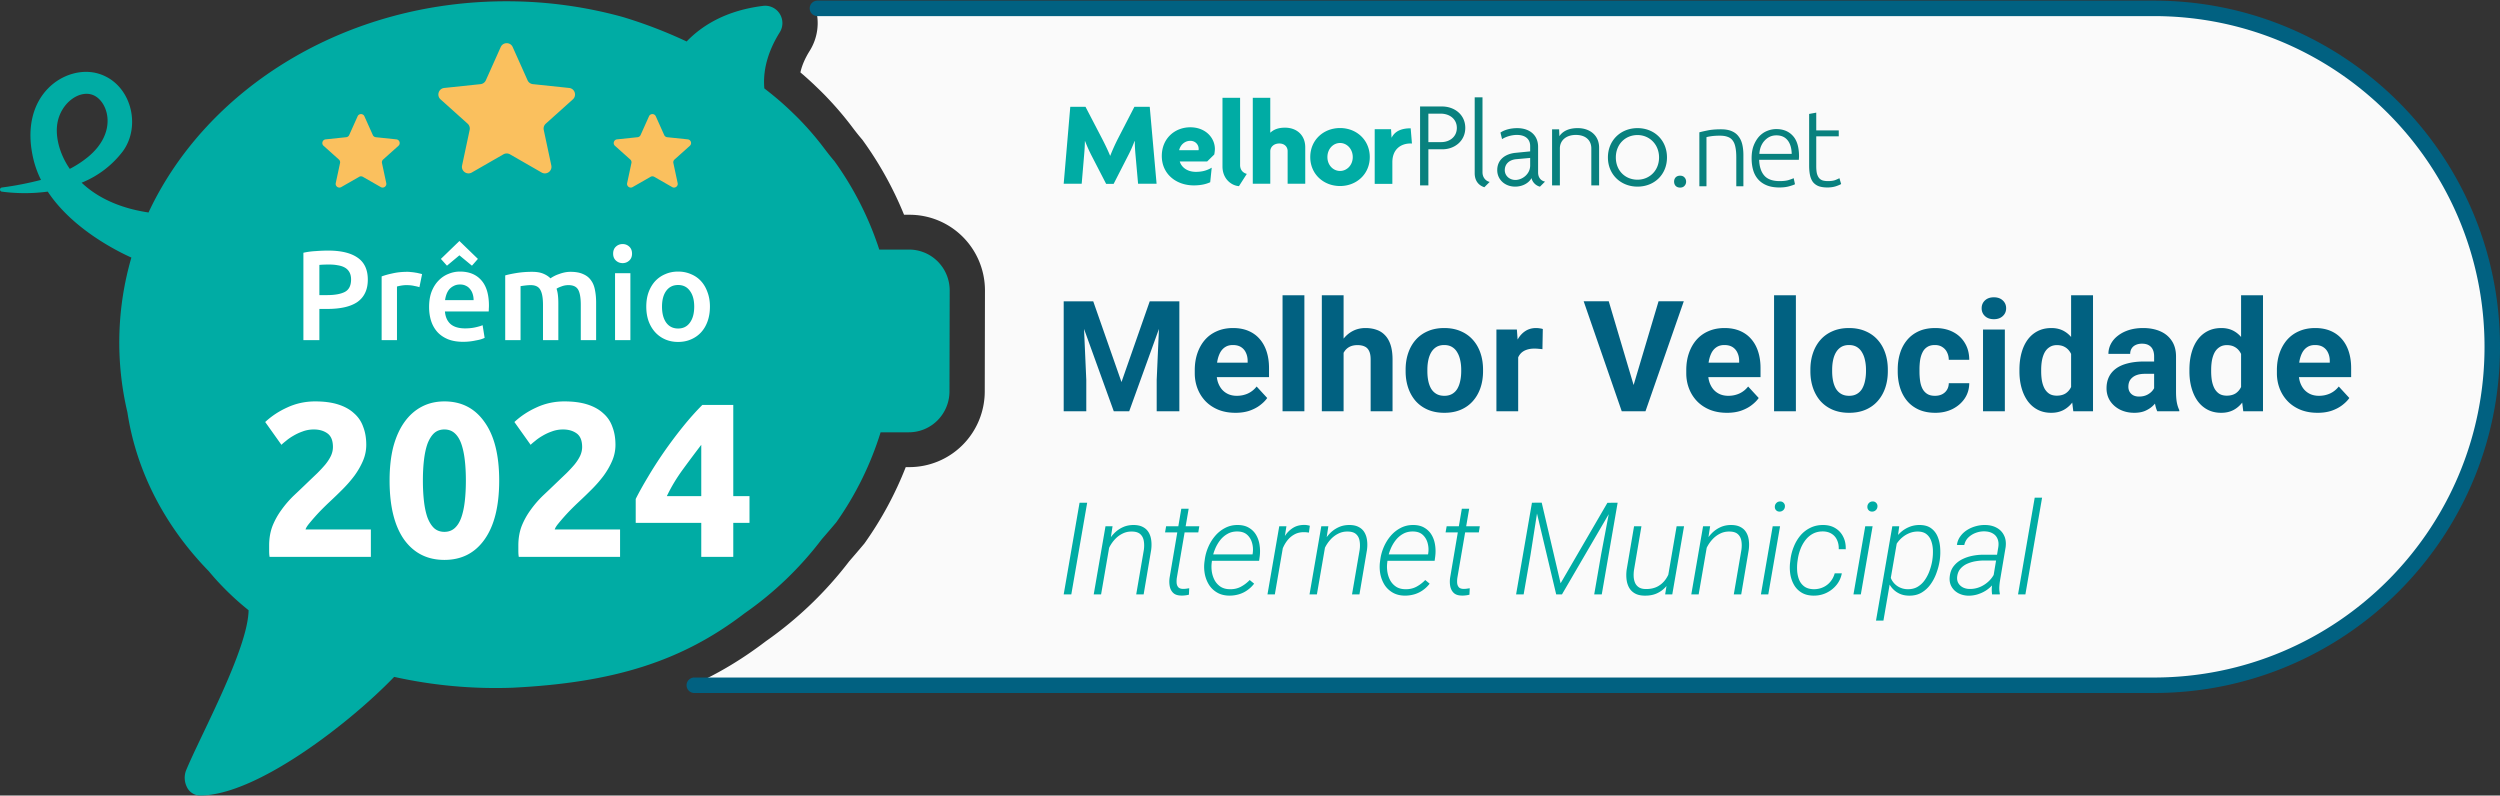 <svg xmlns="http://www.w3.org/2000/svg" width="1939" height="617" fill="none"><rect width="100%" height="100%" fill="#333333" stroke="none"/><path fill="#FAFAFA" d="M661.026 98.612a258 258 0 0 0-19.591-23.02 103 103 0 0 0-2.005-2.09l-.093-.094c-1.243-1.252-2.725-2.746-4.276-4.239l-3.032-2.919-.047-.045a248 248 0 0 0-5.642-5.213l-.826-.741-.022-.02a238 238 0 0 0-4.698-4.08c1.238-5.605 3.775-11.25 7.184-16.69A40.51 40.51 0 0 0 632.407 6H1670.5C1815.47 6 1933 123.525 1933 268.5S1815.47 531 1670.5 531H538c19.54-8.827 37.924-19.882 55.827-33.542a292.1 292.1 0 0 0 64.836-62.149 986 986 0 0 0 11.021-12.883l.734-.872.658-.932a274.6 274.6 0 0 0 31.418-58.327h2.647a58.4 58.4 0 0 0 41.374-17.094c10.97-10.952 17.152-25.793 17.261-41.265l.001-.067.164-78.428a59 59 0 0 0-4.389-22.46 58.7 58.7 0 0 0-12.635-19.101 58.5 58.5 0 0 0-19.013-12.81 58.3 58.3 0 0 0-22.472-4.497h-4.247a275.8 275.8 0 0 0-31.669-57.263l-.66-.917-.735-.858c-2.045-2.391-4.397-5.334-7.067-8.885z"></path><path fill="#016181" fill-rule="evenodd" d="M628 6.488a6 6 0 0 1 6-6h1036.5c148.29 0 268.5 120.212 268.5 268.5s-120.21 268.5-268.5 268.5h-1132a6 6 0 1 1 0-12h1132c141.66 0 256.5-114.839 256.5-256.5s-114.84-256.5-256.5-256.5H634a6 6 0 0 1-6-6" clip-rule="evenodd"></path><path fill="#00ACA4" d="m882.696 142.514-1.966-21.991c-.295-3.439-.59-7.169-.59-11.083h-.195a98 98 0 0 1-5.016 11.29l-11.202 21.895h-5.8l-11.302-21.907a116 116 0 0 1-5.013-11.194h-.198c0 3.929-.295 7.56-.59 10.999l-1.867 21.991H825l5.112-59.693h11.795l13.07 25.132c1.771 3.44 4.423 8.837 5.995 12.765h.199c1.473-3.928 3.635-8.641 5.701-12.765l12.974-25.132h11.891l5.31 59.693zM941.776 119.835l-5.506 5.4h-21.231c.984 3.73 5.013 8.049 12.485 8.049 4.912 0 8.647-1.078 12.285-3.237l-1.171 11.289c-2.95 1.376-7.078 2.454-12.679 2.454-13.862 0-24.869-8.935-24.869-22.778 0-13.759 10.223-22.29 22.114-22.29 11.796 0 19.069 8.153 19.069 16.89a26.4 26.4 0 0 1-.497 4.223m-18.579-10.606c-4.129 0-7.652 2.947-8.651 7.262h15.04a3 3 0 0 0 .099-.983c0-3.332-2.555-6.279-6.488-6.279M960.931 144.378c-5.701-.382-12.779-5.496-12.779-15.314V75.849h13.663v52.133c0 4.025 2.46 6.188 5.211 6.88zM998.687 142.513v-25.331c0-3.058-2.162-5.89-6.485-5.89-4.228 0-6.979 2.748-6.979 6.089v25.132h-13.567V75.849h13.567v27.097c2.751-2.553 6.29-3.925 11.402-3.925 9.235 0 15.725 5.889 15.725 15.214v28.282zM1093.96 111.283c-7.27 0-14.05 4.319-14.05 14.524v16.816h-13.69V100.2h12.68l.39 6.677c2.65-5.305 7.86-7.365 14.84-7.365l.98 11.875c-.37-.105-.76-.14-1.15-.104M1039.36 144.28c-12.82 0-23.12-9.257-23.12-22.442 0-13.273 10.3-22.53 23.12-22.53 12.74 0 23.04 9.257 23.04 22.53 0 13.185-10.3 22.442-23.04 22.442m0-33.376c-5.33 0-9.82 4.586-9.82 10.934 0 6.268 4.49 10.755 9.82 10.755 5.25 0 9.84-4.491 9.84-10.755 0-6.348-4.59-10.934-9.84-10.934"></path><path fill="#09817E" d="M1118.89 115.779h-11.04v28.01h-6.44v-61.2h17.1c9.31 0 17.96 6.135 17.96 16.591s-8.65 16.599-17.58 16.599m-1.44-27.629h-9.6v22.064h9.99c6.43 0 12.09-4.032 12.09-11.034-.01-6.906-5.66-11.03-12.48-11.03M1143.77 134.291V75.488h6.06v58.127c0 4.127 2.59 6.814 5.57 7.487l-4.14 4.124c-3.35-1.074-7.49-3.933-7.49-10.935M1187.86 138.126c-2.3 4.127-7.3 6.619-12.68 6.619-8.16 0-13.92-5.656-13.92-12.757 0-8.634 6.82-12.662 13.92-13.43l11.62-1.147v-4.127c0-5.378-3.74-8.634-10.27-8.634-4.14 0-8.55 1.345-11.53 3.256l-1.25-5.079c3.36-2.293 8.17-3.44 13.07-3.44 9.31 0 16.13 5.183 16.13 14.485v19.874c0 4.319 2.59 6.619 5.38 7.097l-3.94 3.933c-2.98-.7-5.86-3.299-6.53-6.65m-11.72-14.676c-5.66.478-9.03 3.822-9.03 8.538 0 4.315 3.65 7.579 8.26 7.579 5.19 0 11.43-4.415 11.43-11.221v-5.855zM1234.23 115.107c0-6.137-4.21-10.456-12-10.456-7.59 0-12.39 4.319-12.39 10.456v28.683h-6.05v-43.458h5.47l.2 5.278c2.29-3.359 6.5-6.237 14.21-6.237 9.5 0 16.61 5.66 16.61 15.157v29.26h-6.05zM1270.05 144.746c-12.96 0-22.95-9.402-22.95-22.637 0-13.331 9.99-22.736 22.95-22.736 13.06 0 22.86 9.405 22.86 22.736.01 13.254-9.8 22.637-22.86 22.637m0-40c-9.51 0-16.81 7.197-16.81 17.363 0 10.266 7.3 17.263 16.81 17.263 9.22 0 16.71-6.997 16.71-17.263 0-10.166-7.49-17.363-16.71-17.363M1307.75 140.876c0 1.286-.43 2.376-1.27 3.271q-1.185 1.341-3.39 1.342-2.205 0-3.48-1.342c-.79-.895-1.18-1.985-1.18-3.271s.39-2.377 1.18-3.271q1.275-1.342 3.48-1.342t3.39 1.342c.84.894 1.27 1.985 1.27 3.271M1318.02 102.63c1.64-.448 3.84-.951 6.61-1.51q4.155-.839 10.17-.839c3.33 0 6.1.475 8.3 1.426q3.39 1.425 5.34 4.11 2.04 2.6 2.88 6.29c.57 2.46.85 5.172.85 8.136v24.239h-5.51v-22.478c0-3.075-.22-5.675-.68-7.8-.39-2.125-1.1-3.858-2.11-5.2q-1.44-2.013-3.9-2.852c-1.58-.615-3.59-.922-6.02-.922q-3.9 0-6.78.419c-1.86.28-3.08.531-3.64.755v38.078h-5.51zM1358.55 122.759c0-3.802.54-7.101 1.61-9.897q1.695-4.278 4.32-7.129c1.81-1.901 3.85-3.299 6.11-4.194q3.465-1.425 7.11-1.426c5.37 0 9.64 1.734 12.8 5.2q4.83 5.2 4.83 16.02c0 .448-.03.895-.08 1.342a8 8 0 0 1-.09 1.258h-30.76c.17 5.312 1.5 9.394 3.98 12.246 2.49 2.851 6.44 4.277 11.87 4.277q4.485 0 7.11-.838c1.76-.56 3.03-1.035 3.82-1.426l1.01 4.697c-.79.447-2.28.978-4.49 1.593-2.14.615-4.69.923-7.62.923-3.84 0-7.12-.559-9.83-1.678-2.72-1.118-4.95-2.684-6.7-4.697q-2.625-3.02-3.81-7.129c-.79-2.796-1.19-5.843-1.19-9.142m31.1-3.439c-.11-4.529-1.18-8.052-3.22-10.568q-3.045-3.774-8.64-3.774-2.97 0-5.34 1.174c-1.53.783-2.88 1.845-4.07 3.187-1.13 1.286-2.03 2.796-2.71 4.53-.62 1.733-.99 3.55-1.1 5.451zM1408.68 101.12h17.46v4.613h-17.46v23.065c0 2.46.2 4.473.59 6.039.46 1.51 1.08 2.684 1.87 3.522a5.8 5.8 0 0 0 2.88 1.678c1.13.279 2.37.419 3.73.419 2.31 0 4.18-.251 5.59-.755 1.41-.559 2.51-1.062 3.31-1.509l1.35 4.529c-.79.503-2.17 1.09-4.15 1.761-1.98.615-4.13.923-6.44.923q-4.065 0-6.87-1.007c-1.8-.727-3.27-1.789-4.4-3.187-1.08-1.454-1.84-3.243-2.29-5.368s-.68-4.641-.68-7.548V88.371l5.51-1.006z"></path><path fill="#00ACA4" d="M843.213 389.906 830.908 461H825l12.305-71.094zM861.133 419.691 854.004 461h-5.713l9.131-52.832h5.469zm-3.174 11.621-2.295-1.464a37.6 37.6 0 0 1 2.979-8.35q2.001-4.102 4.98-7.324 3.027-3.272 6.934-5.127 3.954-1.904 8.789-1.856 4.345.05 7.177 1.612 2.881 1.514 4.444 4.248 1.562 2.685 1.953 6.201.44 3.467-.098 7.373L887.012 461h-5.762l5.908-34.473q.537-3.808-.049-7.031-.537-3.271-2.734-5.225-2.197-2.001-6.592-2.001-3.906-.05-7.178 1.611-3.272 1.611-5.859 4.394a27.4 27.4 0 0 0-4.297 6.153 29.2 29.2 0 0 0-2.49 6.884M930.176 408.168l-.781 4.785h-25.782l.83-4.785zm-13.965-13.574h5.713l-9.18 53.613a19 19 0 0 0-.146 4.053q.195 1.953 1.318 3.222 1.123 1.22 3.662 1.27 1.22 0 2.393-.147 1.22-.195 2.392-.341l-.244 4.98q-1.464.392-2.93.537-1.464.195-2.978.147-4.101-.05-6.201-2.002-2.1-1.953-2.735-5.078-.635-3.174-.146-6.739zM953.516 461.977q-5.372-.05-9.278-2.247t-6.347-5.859q-2.392-3.711-3.37-8.301-.927-4.59-.39-9.424l.293-2.148q.635-4.883 2.685-9.668 2.052-4.785 5.323-8.642 3.32-3.907 7.763-6.202 4.444-2.343 9.864-2.295 5.127.05 8.593 2.149 3.516 2.05 5.567 5.517 2.05 3.468 2.685 7.764.684 4.297.147 8.789l-.489 3.565h-38.867l.733-4.981h33.008l.146-.683q.635-4.15-.439-8.057-1.026-3.906-3.809-6.445t-7.471-2.588q-4.394-.098-7.812 1.855-3.418 1.905-5.908 5.176a29.2 29.2 0 0 0-3.955 7.129q-1.514 3.857-2.1 7.617l-.244 2.1a26.3 26.3 0 0 0 .049 7.324q.585 3.661 2.246 6.738a14.2 14.2 0 0 0 4.59 4.932q2.93 1.856 7.128 1.904 4.688.098 8.448-1.855 3.808-2.002 6.982-5.274l3.418 2.832a24.3 24.3 0 0 1-5.371 5.127 21.8 21.8 0 0 1-6.494 3.125 26 26 0 0 1-7.324 1.026M996.338 417.104 988.77 461h-5.713l9.131-52.832h5.566zm19.582-9.327-.73 5.323c-.59-.098-1.19-.179-1.81-.245q-.93-.097-1.86-.097c-2.63-.033-4.98.456-7.03 1.465a17.5 17.5 0 0 0-5.32 4.101q-2.246 2.588-3.76 5.86a35 35 0 0 0-2.344 6.64l-2.295.83a57.5 57.5 0 0 1 2.198-8.593q1.513-4.347 4.004-7.959 2.537-3.663 6.197-5.86 3.72-2.198 8.79-2.099c.69 0 1.35.065 2 .195.66.098 1.31.244 1.96.439M1028.52 419.691 1021.39 461h-5.72l9.13-52.832h5.47zm-3.18 11.621-2.29-1.464a37.3 37.3 0 0 1 2.98-8.35q1.995-4.102 4.98-7.324a22.5 22.5 0 0 1 6.93-5.127q3.96-1.904 8.79-1.856c2.9.033 5.29.57 7.18 1.612q2.88 1.514 4.44 4.248 1.56 2.685 1.95 6.201c.3 2.311.26 4.769-.09 7.373L1054.39 461h-5.76l5.91-34.473c.36-2.539.34-4.882-.05-7.031q-.54-3.271-2.73-5.225c-1.47-1.334-3.66-2.001-6.59-2.001-2.61-.033-5 .504-7.18 1.611-2.18 1.074-4.14 2.539-5.86 4.394a27.5 27.5 0 0 0-4.3 6.153 29 29 0 0 0-2.49 6.884M1089.65 461.977c-3.58-.033-6.67-.782-9.28-2.247-2.6-1.464-4.72-3.418-6.35-5.859-1.59-2.474-2.71-5.241-3.37-8.301q-.915-4.59-.39-9.424l.3-2.148c.42-3.255 1.32-6.478 2.68-9.668 1.37-3.19 3.14-6.071 5.32-8.642q3.33-3.907 7.77-6.202c2.96-1.562 6.25-2.327 9.86-2.295 3.42.033 6.28.749 8.6 2.149a15.37 15.37 0 0 1 5.56 5.517c1.37 2.312 2.26 4.9 2.69 7.764.45 2.865.5 5.794.14 8.789l-.48 3.565h-38.87l.73-4.981h33.01l.14-.683c.43-2.767.28-5.453-.43-8.057q-1.035-3.906-3.81-6.445-2.79-2.54-7.47-2.588c-2.93-.065-5.54.553-7.82 1.855-2.28 1.27-4.24 2.995-5.9 5.176a29.2 29.2 0 0 0-3.96 7.129q-1.515 3.857-2.1 7.617l-.24 2.1c-.33 2.441-.31 4.882.05 7.324.39 2.441 1.13 4.687 2.24 6.738a14.2 14.2 0 0 0 4.59 4.932c1.95 1.237 4.33 1.872 7.13 1.904 3.13.065 5.94-.553 8.45-1.855 2.54-1.335 4.86-3.093 6.98-5.274l3.42 2.832a24.2 24.2 0 0 1-5.37 5.127 21.8 21.8 0 0 1-6.5 3.125 26 26 0 0 1-7.32 1.026M1147.75 408.168l-.78 4.785h-25.78l.83-4.785zm-13.96-13.574h5.71l-9.18 53.613c-.19 1.4-.24 2.751-.14 4.053.13 1.302.57 2.376 1.31 3.222.75.814 1.97 1.237 3.67 1.27.81 0 1.61-.049 2.39-.147.81-.13 1.61-.244 2.39-.341l-.24 4.98c-.98.261-1.96.44-2.93.537-.98.13-1.97.179-2.98.147-2.74-.033-4.8-.7-6.2-2.002s-2.31-2.995-2.74-5.078c-.42-2.116-.47-4.362-.14-6.739zM1190.09 389.857h5.66l14.65 62.549 36.33-62.451h6.15L1211.47 461h-4.49zm-1.91.049h5.23l-6.3 40.186-5.37 30.908h-5.86zm61.23 0h5.23L1242.33 461h-5.86l5.42-31.299zM1293.46 448.549l6.93-40.381h5.76L1297.02 461h-5.52zm2.58-9.522 2.93-.097a37.3 37.3 0 0 1-2.53 9.033c-1.18 2.799-2.72 5.257-4.64 7.373s-4.23 3.776-6.94 4.98c-2.7 1.172-5.81 1.726-9.32 1.661-2.97-.033-5.42-.586-7.38-1.661-1.95-1.074-3.46-2.539-4.54-4.394-1.07-1.888-1.75-4.02-2.05-6.397-.29-2.408-.27-4.931.05-7.568l5.76-33.789h5.72l-5.77 33.936a27 27 0 0 0-.24 5.371c.13 1.725.5 3.287 1.12 4.687a7.94 7.94 0 0 0 2.93 3.369c1.34.847 3.08 1.286 5.23 1.319 3.74.065 6.96-.668 9.67-2.198q4.05-2.343 6.54-6.396c1.69-2.702 2.85-5.778 3.46-9.229M1324.61 419.691 1317.48 461h-5.71l9.13-52.832h5.47zm-3.17 11.621-2.3-1.464a37.3 37.3 0 0 1 2.98-8.35q1.995-4.102 4.98-7.324 3.03-3.272 6.93-5.127 3.96-1.904 8.79-1.856c2.9.033 5.29.57 7.18 1.612q2.88 1.514 4.44 4.248c1.05 1.79 1.7 3.857 1.96 6.201.29 2.311.26 4.769-.1 7.373L1350.49 461h-5.76l5.9-34.473c.36-2.539.35-4.882-.04-7.031-.36-2.181-1.27-3.922-2.74-5.225-1.46-1.334-3.66-2.001-6.59-2.001-2.6-.033-5 .504-7.18 1.611-2.18 1.074-4.13 2.539-5.86 4.394a27.4 27.4 0 0 0-4.29 6.153 29 29 0 0 0-2.49 6.884M1380.62 408.168 1371.48 461h-5.71l9.13-52.832zm-4.06-15.234c.04-1.107.44-2.051 1.22-2.832.78-.782 1.73-1.172 2.84-1.172 1.13-.033 2.06.341 2.78 1.123.75.781 1.07 1.725.98 2.832-.04 1.074-.46 2.002-1.27 2.783-.82.749-1.76 1.123-2.84 1.123q-1.65.049-2.73-1.074c-.72-.749-1.04-1.677-.98-2.783M1406.79 456.996c2.6 0 5.01-.504 7.22-1.514a15.5 15.5 0 0 0 5.62-4.296c1.56-1.856 2.68-4.021 3.37-6.495h5.52q-.99 5.176-4.2 9.082-3.225 3.907-7.86 6.104c-3.06 1.432-6.34 2.132-9.82 2.1q-5.565-.05-9.33-2.344c-2.5-1.53-4.47-3.548-5.9-6.055q-2.16-3.809-2.88-8.447a33.8 33.8 0 0 1-.05-9.473l.24-2.051a39.7 39.7 0 0 1 2.64-9.814c1.3-3.19 3.01-6.038 5.12-8.545a23.5 23.5 0 0 1 7.67-5.908c2.96-1.465 6.3-2.181 10.01-2.149 3.68.033 6.84.879 9.47 2.539 2.64 1.628 4.64 3.858 6.01 6.69 1.4 2.799 2.03 5.99 1.9 9.57l-5.42-.049c.1-2.539-.31-4.834-1.22-6.884-.88-2.084-2.24-3.728-4.1-4.932-1.85-1.237-4.12-1.888-6.79-1.953-3.02-.033-5.68.57-7.96 1.807q-3.36 1.806-5.76 4.931a27.6 27.6 0 0 0-3.85 6.934 37 37 0 0 0-2.06 7.763l-.29 2.051a39.3 39.3 0 0 0-.19 7.373c.19 2.474.73 4.769 1.61 6.885.91 2.083 2.28 3.776 4.1 5.078 1.82 1.27 4.21 1.937 7.18 2.002M1452.39 408.168 1443.26 461h-5.71l9.13-52.832zm-4.05-15.234a4.03 4.03 0 0 1 1.22-2.832c.78-.782 1.73-1.172 2.83-1.172q1.71-.05 2.79 1.123c.74.781 1.07 1.725.97 2.832-.03 1.074-.45 2.002-1.27 2.783-.81.749-1.76 1.123-2.83 1.123q-1.665.049-2.73-1.074c-.72-.749-1.05-1.677-.98-2.783M1471.63 418.568l-10.84 62.744h-5.76l12.65-73.144h5.37zm32.91 15.381-.15 1.026q-.72 4.687-2.49 9.472c-1.14 3.19-2.66 6.12-4.59 8.789-1.92 2.67-4.26 4.818-7.03 6.446-2.73 1.595-5.94 2.36-9.62 2.295q-4.095 0-7.47-1.563c-2.24-1.074-4.15-2.523-5.71-4.346-1.56-1.855-2.73-3.987-3.52-6.396-.78-2.409-1.09-4.964-.92-7.666l2.15-13.477a31.7 31.7 0 0 1 3.07-8.105 29.2 29.2 0 0 1 5.18-6.885c2.08-2.018 4.42-3.581 7.03-4.687q3.96-1.71 8.49-1.661c3.65.033 6.6.879 8.84 2.539 2.25 1.661 3.93 3.825 5.03 6.495 1.11 2.669 1.76 5.566 1.96 8.691.22 3.092.14 6.104-.25 9.033m-5.91 1.026.15-1.075c.32-2.213.46-4.557.39-7.031-.07-2.506-.47-4.85-1.22-7.031q-1.08-3.271-3.57-5.371c-1.66-1.432-3.95-2.165-6.88-2.197a16.6 16.6 0 0 0-6.4 1.171 20.1 20.1 0 0 0-5.56 3.272 22.4 22.4 0 0 0-4.4 4.883 20.3 20.3 0 0 0-2.63 5.957l-2.74 15.674c-.1 2.636.49 4.996 1.76 7.08a14 14 0 0 0 5.08 4.882c2.15 1.172 4.47 1.775 6.98 1.807 2.99.033 5.58-.602 7.76-1.904 2.22-1.335 4.07-3.093 5.57-5.274a30.4 30.4 0 0 0 3.66-7.177c.95-2.605 1.63-5.16 2.05-7.666M1545.36 451.527l4.54-27.295c.36-2.506.13-4.655-.68-6.445q-1.17-2.734-3.81-4.15c-1.73-.977-3.86-1.481-6.4-1.514-2.24-.033-4.46.358-6.64 1.172s-4.08 2.002-5.71 3.564c-1.59 1.563-2.65 3.516-3.17 5.86l-5.72-.049q.54-3.76 2.64-6.641c1.4-1.953 3.13-3.58 5.18-4.883a24 24 0 0 1 6.73-2.978c2.41-.684 4.79-1.009 7.13-.977 3.49 0 6.51.7 9.09 2.1q3.855 2.051 5.76 5.908c1.3 2.539 1.72 5.599 1.27 9.18l-4.3 25.537a48 48 0 0 0-.59 5.273q-.135 2.637.39 5.176l-.04.635h-5.96a26 26 0 0 1-.25-4.736q.15-2.393.54-4.737m4.93-21.289-.63 4.492h-10.79c-2.02 0-4.15.18-6.4.538a27 27 0 0 0-6.44 1.855c-2.06.879-3.8 2.1-5.23 3.662q-2.145 2.295-2.73 5.86c-.33 2.05-.1 3.841.68 5.371.81 1.497 2 2.669 3.56 3.515 1.57.814 3.32 1.237 5.28 1.27 2.86.032 5.58-.489 8.15-1.563a22.8 22.8 0 0 0 6.89-4.59 21.25 21.25 0 0 0 4.73-6.836l2.01 3.418a21.4 21.4 0 0 1-3.72 6.104 24.5 24.5 0 0 1-5.37 4.687 27.3 27.3 0 0 1-6.49 2.979 24.7 24.7 0 0 1-7.03 1.025c-2.9-.065-5.5-.699-7.81-1.904-2.28-1.204-4.06-2.913-5.33-5.127q-1.905-3.32-1.41-7.812c.36-3.19 1.36-5.86 3.02-8.008q2.55-3.272 6.3-5.225c2.51-1.302 5.21-2.246 8.11-2.832s5.71-.879 8.45-.879zM1583.84 386l-12.94 75h-5.71l12.93-75zM705.073 193.573h-23.106a249 249 0 0 0-34.718-68.483q-3.746-4.378-8.135-10.216a230 230 0 0 0-17.628-20.701 82 82 0 0 0-1.582-1.655c-1.299-1.309-2.597-2.618-3.925-3.897l-2.986-2.873a221 221 0 0 0-5.03-4.649l-.806-.722c-4.687-4.183-9.508-8.08-14.344-11.81-1.493-16.865 4.791-32.06 11.941-43.464a13.5 13.5 0 0 0 2.079-7.198 13.5 13.5 0 0 0-2.07-7.2 13.37 13.37 0 0 0-5.575-4.96 13.24 13.24 0 0 0-7.345-1.178c-28.868 3.55-47.436 15.3-59.287 27.606a364 364 0 0 0-49.481-18.986 337.3 337.3 0 0 0-89.557-12.186c-125.53-.286-233.253 67.43-278.33 163.807-23.882-3.566-40.644-12.442-51.884-23.109a75.4 75.4 0 0 0 31.913-24.282c14.717-19.98 6.358-52.792-18.897-60.314-25.255-7.523-62.854 16.413-50.152 67.385a75.3 75.3 0 0 0 5.627 15.045 250 250 0 0 1-30.464 5.912 1.6 1.6 0 0 0-.954.548 1.62 1.62 0 0 0 0 2.078c.244.291.582.485.954.549a135 135 0 0 0 35.703 0c18.882 28.585 52.973 45.796 64.87 51.152a235.7 235.7 0 0 0-3.09 119.996c6.866 45.33 28.718 87.982 63.093 123.232 2.284 2.723 4.598 5.416 7.016 8.034a216 216 0 0 0 23.882 22.266c-.448 30.089-37.316 97.098-48.526 124.329a15.93 15.93 0 0 0 .523 12.457 11.43 11.43 0 0 0 3.542 4.568 11.3 11.3 0 0 0 5.309 2.232c.313 0 1.269.091 1.492.091 43.958.09 117.037-57.05 150.562-91.984a363.7 363.7 0 0 0 91.662 8.41c78.392-3.881 131.351-20.355 180.174-57.756a265.1 265.1 0 0 0 59.825-57.411 952 952 0 0 0 11.299-13.194 247.7 247.7 0 0 0 34.33-69.748h21.822a31.4 31.4 0 0 0 22.261-9.2 31.9 31.9 0 0 0 9.338-22.348l.164-78.368a32 32 0 0 0-2.377-12.173 31.8 31.8 0 0 0-6.827-10.323 31.5 31.5 0 0 0-10.232-6.895 31.3 31.3 0 0 0-12.073-2.414M44.497 95.647C47.2 79.61 61.901 69.304 72.454 73.832c11.523 4.95 19.15 28.766-4.313 47.993a81.3 81.3 0 0 1-14.016 9.162c-8.672-12.637-11.195-26.012-9.628-35.34"></path><path fill="#fff" d="M543.902 345.001a1169 1169 0 0 0-14.112 18.874q-7.482 10.201-12.583 20.914h26.695zm24.825-30.946v70.734h12.583v20.744h-12.583v26.355h-24.825v-26.355h-50.84v-18.534q3.742-7.482 9.352-16.833 5.612-9.522 12.413-19.384a351 351 0 0 1 14.623-19.554q7.651-9.522 15.303-17.173zM477.354 344.998q0 6.461-2.551 12.412-2.55 5.952-6.631 11.562-4.08 5.442-9.182 10.542a387 387 0 0 1-10.032 9.692 231 231 0 0 0-5.611 5.441 140 140 0 0 0-5.611 5.951 174 174 0 0 0-4.931 5.782q-2.04 2.55-2.55 4.25h50.67v21.254h-78.556q-.34-1.87-.34-4.76v-4.081q0-8.162 2.551-14.963a56.7 56.7 0 0 1 6.971-12.583 80.4 80.4 0 0 1 9.522-11.052q5.44-5.1 10.712-10.202 4.081-3.91 7.652-7.311 3.57-3.572 6.291-6.801 2.72-3.4 4.251-6.632 1.53-3.4 1.53-6.801 0-7.482-4.251-10.542t-10.542-3.061q-4.591 0-8.672 1.531a39.2 39.2 0 0 0-7.311 3.4q-3.23 1.87-5.611 3.911-2.38 1.87-3.571 3.061l-12.582-17.684q7.48-6.971 17.343-11.392 10.032-4.591 21.424-4.591 10.372 0 17.854 2.381 7.48 2.38 12.242 6.801 4.931 4.251 7.141 10.542 2.38 6.121 2.381 13.943M387.175 372.713q0 29.756-11.393 45.739-11.221 15.813-31.116 15.813-19.893 0-31.286-15.813-11.222-15.983-11.222-45.739 0-14.793 2.891-26.185 3.06-11.392 8.671-19.214 5.612-7.822 13.433-11.902 7.821-4.081 17.513-4.081 19.894 0 31.116 15.983 11.393 15.813 11.393 45.399m-25.845 0q0-8.841-.851-15.983-.85-7.311-2.72-12.582t-5.101-8.162q-3.231-2.89-7.992-2.891-4.76 0-7.991 2.891-3.061 2.89-5.101 8.162-1.87 5.271-2.721 12.582-.85 7.142-.85 15.983t.85 16.153 2.721 12.583q2.04 5.27 5.101 8.161 3.23 2.89 7.991 2.891t7.992-2.891q3.23-2.89 5.101-8.161 1.87-5.272 2.72-12.583.85-7.31.851-16.153M284.075 344.998q0 6.461-2.551 12.412-2.55 5.952-6.631 11.562-4.081 5.442-9.182 10.542a391 391 0 0 1-10.032 9.692 229 229 0 0 0-5.611 5.441 140 140 0 0 0-5.611 5.951 173 173 0 0 0-4.931 5.782q-2.04 2.55-2.55 4.25h50.669v21.254H209.09q-.34-1.87-.34-4.76v-4.081q0-8.162 2.551-14.963a56.7 56.7 0 0 1 6.971-12.583 80.4 80.4 0 0 1 9.522-11.052q5.44-5.1 10.712-10.202a3413 3413 0 0 1 7.651-7.311q3.572-3.572 6.291-6.801 2.721-3.4 4.251-6.632 1.531-3.4 1.531-6.801 0-7.482-4.251-10.542t-10.542-3.061q-4.591 0-8.672 1.531a39.2 39.2 0 0 0-7.311 3.4q-3.23 1.87-5.611 3.911-2.381 1.87-3.571 3.061l-12.583-17.684q7.482-6.971 17.344-11.392 10.032-4.591 21.424-4.591 10.373 0 17.853 2.381 7.482 2.38 12.243 6.801 4.931 4.251 7.141 10.542 2.38 6.121 2.381 13.943M254.591 194.353q14.85 0 22.717 5.458 7.966 5.458 7.966 17.069 0 6.053-2.164 10.42-2.064 4.267-6.097 7.045-4.032 2.68-9.834 3.97t-13.276 1.29h-6.196v24.214h-12.391V196.04q4.327-.993 9.54-1.29 5.31-.397 9.735-.397m.885 10.817q-4.72 0-7.769.297v23.42h5.999q8.95 0 13.768-2.48 4.82-2.581 4.819-9.626 0-3.374-1.279-5.657a9.23 9.23 0 0 0-3.54-3.573q-2.262-1.29-5.409-1.786-3.048-.595-6.589-.595M325.304 222.735q-1.476-.496-4.131-.993-2.556-.595-5.999-.595-1.966 0-4.228.397-2.164.397-3.049.695v41.58h-11.899v-49.42q3.441-1.29 8.555-2.382 5.213-1.191 11.506-1.191 1.18 0 2.754.199a25 25 0 0 1 3.147.397q1.573.198 3.048.595 1.476.298 2.361.596zM332.809 238.116q0-6.846 1.967-12.007 2.065-5.16 5.409-8.535 3.344-3.472 7.67-5.16 4.327-1.786 8.851-1.786 10.621 0 16.521 6.649 6 6.648 5.999 19.847 0 .993-.098 2.283 0 1.19-.098 2.183h-33.928q.491 6.251 4.327 9.725 3.933 3.374 11.309 3.374 4.327 0 7.867-.794 3.639-.793 5.704-1.687l1.574 9.825q-.984.495-2.754 1.091-1.672.497-3.934.893a44 44 0 0 1-4.72.794 45 45 0 0 1-5.212.298q-6.786 0-11.801-1.985-5.015-2.084-8.261-5.656-3.245-3.672-4.819-8.535-1.573-4.962-1.573-10.817m34.518-5.358q0-2.481-.689-4.664-.687-2.283-2.065-3.871a8.3 8.3 0 0 0-3.245-2.58q-1.869-.992-4.524-.992-2.753 0-4.818 1.091a11 11 0 0 0-3.541 2.68q-1.377 1.687-2.163 3.87a21 21 0 0 0-1.082 4.466zm3.343-31.955-4.622 5.26-9.735-8.038-9.638 8.038-4.72-5.26 14.358-13.893zM421.148 236.529q0-8.138-2.065-11.71-1.967-3.672-7.474-3.672a35 35 0 0 0-4.327.298 94 94 0 0 0-3.54.496v41.878h-11.9v-50.214q3.443-.993 8.949-1.886 5.606-.893 11.801-.893 5.311 0 8.654 1.39 3.442 1.39 5.704 3.671 1.082-.793 2.754-1.687a24.5 24.5 0 0 1 3.737-1.587 30 30 0 0 1 4.327-1.291 23 23 0 0 1 4.72-.496q6 0 9.834 1.787 3.934 1.686 6.098 4.862 2.261 3.076 3.048 7.542.885 4.367.885 9.626v29.176h-11.899v-27.29q0-8.138-1.967-11.71-1.966-3.672-7.572-3.672-2.852 0-5.409.992-2.557.893-3.835 1.787a26.7 26.7 0 0 1 1.081 5.259q.295 2.779.295 5.954v28.68h-11.899zM488.928 263.819h-11.899v-51.901h11.899zm1.279-67.084q0 3.373-2.164 5.358-2.163 1.986-5.113 1.985-3.05 0-5.212-1.985-2.164-1.984-2.164-5.358 0-3.474 2.164-5.458 2.163-1.986 5.212-1.985 2.95 0 5.113 1.985 2.164 1.984 2.164 5.458M550.625 237.819q0 6.153-1.77 11.214-1.77 5.06-5.016 8.633t-7.867 5.557q-4.524 1.986-10.031 1.985t-10.031-1.985q-4.523-1.984-7.769-5.557-3.245-3.572-5.114-8.633-1.77-5.061-1.77-11.214t1.77-11.115q1.87-5.061 5.114-8.633a22.5 22.5 0 0 1 7.868-5.458q4.523-1.986 9.932-1.985t9.933 1.985q4.621 1.885 7.867 5.458 3.245 3.572 5.015 8.633 1.869 4.962 1.869 11.115m-12.195 0q0-7.741-3.343-12.206-3.245-4.565-9.146-4.565-5.9 0-9.244 4.565-3.245 4.465-3.245 12.206 0 7.84 3.245 12.404 3.343 4.565 9.244 4.565t9.146-4.565q3.343-4.565 3.343-12.404"></path><path fill="#FAC05E" d="M508.631 90.189c-1.018-2.267-4.244-2.267-5.262 0l-6.529 14.546a2.88 2.88 0 0 1-2.329 1.684l-15.926 1.67c-2.485.26-3.483 3.335-1.624 5l11.878 10.63a2.87 2.87 0 0 1 .895 2.74l-3.321 15.547c-.519 2.432 2.092 4.331 4.255 3.093l13.897-7.96a2.88 2.88 0 0 1 2.87 0l13.897 7.96c2.163 1.238 4.774-.661 4.255-3.093l-3.321-15.547a2.87 2.87 0 0 1 .895-2.74l11.878-10.63c1.859-1.665.861-4.74-1.624-5l-15.926-1.67a2.88 2.88 0 0 1-2.329-1.684zM282.631 90.189c-1.018-2.267-4.244-2.267-5.262 0l-6.529 14.546a2.88 2.88 0 0 1-2.329 1.684l-15.926 1.67c-2.485.26-3.483 3.335-1.624 5l11.878 10.63a2.87 2.87 0 0 1 .895 2.74l-3.321 15.547c-.519 2.432 2.092 4.331 4.255 3.093l13.897-7.96a2.88 2.88 0 0 1 2.87 0l13.897 7.96c2.163 1.238 4.774-.661 4.255-3.093l-3.321-15.547a2.87 2.87 0 0 1 .895-2.74l11.878-10.63c1.859-1.665.861-4.74-1.624-5l-15.926-1.67a2.88 2.88 0 0 1-2.329-1.684zM397.648 36.501c-1.798-4.017-7.498-4.017-9.296 0l-11.534 25.775a5.09 5.09 0 0 1-4.116 2.985l-28.135 2.958c-4.39.461-6.154 5.91-2.869 8.86l20.985 18.836a5.1 5.1 0 0 1 1.58 4.854l-5.867 27.549c-.917 4.31 3.697 7.674 7.517 5.48l24.551-14.105a5.09 5.09 0 0 1 5.072 0l24.551 14.105c3.82 2.194 8.434-1.17 7.517-5.48l-5.867-27.549a5.1 5.1 0 0 1 1.58-4.854l20.985-18.837c3.285-2.949 1.521-8.398-2.869-8.86l-28.135-2.957a5.09 5.09 0 0 1-4.116-2.985z"></path><path fill="#016181" d="M833.027 233.688h14.883l21.914 62.636 21.914-62.636h14.883L875.801 319h-11.953zm-8.027 0h14.824l2.696 61.054V319H825zm74.824 0h14.883V319h-17.578v-24.258zM958.242 320.172q-7.383 0-13.242-2.344-5.86-2.401-9.961-6.621-4.043-4.218-6.211-9.785-2.168-5.625-2.168-11.953v-2.344q0-7.207 2.051-13.184 2.05-5.976 5.859-10.371 3.867-4.393 9.375-6.738 5.508-2.403 12.422-2.402 6.738 0 11.953 2.226t8.731 6.328q3.574 4.102 5.39 9.844 1.817 5.684 1.817 12.656v7.032h-50.391v-11.25h33.809v-1.289q0-3.516-1.289-6.27-1.231-2.812-3.75-4.453t-6.446-1.641q-3.339 0-5.742 1.465t-3.926 4.102q-1.464 2.637-2.226 6.211-.703 3.515-.703 7.734v2.344q0 3.809 1.054 7.031 1.114 3.223 3.106 5.566a14.2 14.2 0 0 0 4.922 3.633q2.93 1.29 6.621 1.289 4.57 0 8.496-1.758 3.984-1.815 6.855-5.449l8.204 8.907q-1.993 2.871-5.45 5.507-3.398 2.637-8.203 4.336-4.804 1.641-10.957 1.641M1011.68 229v90h-16.934v-90zM1042.09 229v90h-16.88v-90zm-2.4 56.074h-4.63c.04-4.414.62-8.476 1.76-12.187q1.695-5.625 4.86-9.727 3.165-4.16 7.56-6.445 4.455-2.286 9.84-2.285c3.13 0 5.96.449 8.5 1.347 2.58.86 4.78 2.266 6.62 4.219 1.87 1.914 3.32 4.434 4.34 7.559 1.01 3.125 1.52 6.914 1.52 11.367V319h-16.99v-40.195q0-4.22-1.23-6.621c-.79-1.641-1.94-2.793-3.46-3.457-1.49-.704-3.32-1.055-5.51-1.055q-3.63 0-6.21 1.348a10.6 10.6 0 0 0-4.04 3.75c-1.02 1.562-1.76 3.398-2.23 5.507-.47 2.11-.7 4.375-.7 6.797M1090.2 287.945v-1.23c0-4.649.66-8.926 1.99-12.832 1.33-3.945 3.26-7.363 5.8-10.254s5.66-5.137 9.37-6.738q5.565-2.461 12.78-2.461c4.8 0 9.08.82 12.83 2.461 3.75 1.601 6.89 3.847 9.43 6.738 2.58 2.891 4.53 6.309 5.86 10.254 1.33 3.906 1.99 8.183 1.99 12.832v1.23c0 4.61-.66 8.887-1.99 12.832-1.33 3.907-3.28 7.325-5.86 10.254-2.54 2.891-5.66 5.137-9.37 6.739q-5.565 2.402-12.78 2.402c-4.8 0-9.08-.801-12.83-2.402-3.71-1.602-6.85-3.848-9.43-6.739-2.54-2.929-4.47-6.347-5.8-10.254-1.33-3.945-1.99-8.222-1.99-12.832m16.87-1.23v1.23c0 2.657.23 5.137.7 7.442.47 2.304 1.21 4.336 2.23 6.093 1.05 1.719 2.42 3.067 4.1 4.043q2.52 1.465 6.15 1.465c2.35 0 4.36-.488 6.04-1.465 1.68-.976 3.03-2.324 4.04-4.043 1.02-1.757 1.76-3.789 2.23-6.093.51-2.305.76-4.785.76-7.442v-1.23c0-2.578-.25-5-.76-7.266-.47-2.304-1.23-4.336-2.29-6.094-1.01-1.796-2.36-3.203-4.04-4.218q-2.52-1.524-6.09-1.524c-2.39 0-4.42.508-6.1 1.524-1.64 1.015-2.99 2.422-4.04 4.218-1.02 1.758-1.76 3.79-2.23 6.094-.47 2.266-.7 4.688-.7 7.266M1177.5 269.43V319h-16.88v-63.398h15.88zm19.1-14.239-.29 15.645c-.82-.117-1.82-.215-2.99-.293a30 30 0 0 0-3.11-.176q-3.57 0-6.21.938c-1.71.586-3.16 1.465-4.33 2.636q-1.695 1.758-2.58 4.278c-.55 1.679-.86 3.593-.94 5.742l-3.4-1.055q0-6.152 1.23-11.308c.82-3.477 2.02-6.504 3.58-9.082 1.6-2.578 3.55-4.571 5.86-5.977 2.3-1.406 4.94-2.109 7.91-2.109.94 0 1.89.078 2.87.234q1.47.176 2.4.527M1266.27 301.188l20.1-67.5h19.57L1276.23 319h-12.89zm-18.52-67.5 20.04 67.5 3.05 17.812h-13.01l-29.53-85.312zM1339.45 320.172c-4.92 0-9.33-.781-13.24-2.344q-5.865-2.401-9.96-6.621-4.05-4.218-6.21-9.785c-1.45-3.75-2.17-7.734-2.17-11.953v-2.344c0-4.805.68-9.199 2.05-13.184s3.32-7.441 5.86-10.371c2.58-2.929 5.7-5.175 9.38-6.738q5.505-2.403 12.42-2.402c4.49 0 8.47.742 11.95 2.226q5.22 2.227 8.73 6.328c2.38 2.735 4.18 6.016 5.39 9.844 1.21 3.789 1.82 8.008 1.82 12.656v7.032h-50.39v-11.25h33.81v-1.289q0-3.516-1.29-6.27-1.23-2.812-3.75-4.453t-6.45-1.641c-2.22 0-4.14.489-5.74 1.465q-2.4 1.465-3.93 4.102-1.455 2.637-2.22 6.211c-.47 2.343-.71 4.921-.71 7.734v2.344c0 2.539.36 4.883 1.06 7.031.74 2.148 1.78 4.004 3.1 5.566a14.2 14.2 0 0 0 4.93 3.633c1.95.86 4.16 1.289 6.62 1.289 3.04 0 5.88-.586 8.49-1.758 2.66-1.21 4.95-3.027 6.86-5.449l8.2 8.907c-1.33 1.914-3.14 3.75-5.45 5.507-2.26 1.758-5 3.203-8.2 4.336-3.2 1.094-6.86 1.641-10.96 1.641M1392.89 229v90h-16.93v-90zM1404.14 287.945v-1.23c0-4.649.66-8.926 1.99-12.832 1.33-3.945 3.26-7.363 5.8-10.254s5.67-5.137 9.38-6.738c3.71-1.641 7.97-2.461 12.77-2.461 4.81 0 9.08.82 12.83 2.461 3.75 1.601 6.9 3.847 9.44 6.738 2.58 2.891 4.53 6.309 5.86 10.254 1.33 3.906 1.99 8.183 1.99 12.832v1.23c0 4.61-.66 8.887-1.99 12.832-1.33 3.907-3.28 7.325-5.86 10.254-2.54 2.891-5.67 5.137-9.38 6.739-3.71 1.601-7.97 2.402-12.77 2.402-4.81 0-9.08-.801-12.83-2.402-3.71-1.602-6.86-3.848-9.44-6.739-2.54-2.929-4.47-6.347-5.8-10.254-1.33-3.945-1.99-8.222-1.99-12.832m16.88-1.23v1.23c0 2.657.23 5.137.7 7.442.47 2.304 1.21 4.336 2.23 6.093 1.05 1.719 2.42 3.067 4.1 4.043q2.52 1.465 6.15 1.465 3.51 0 6.03-1.465 2.52-1.464 4.05-4.043c1.01-1.757 1.76-3.789 2.22-6.093.51-2.305.77-4.785.77-7.442v-1.23c0-2.578-.26-5-.77-7.266-.46-2.304-1.23-4.336-2.28-6.094-1.02-1.796-2.36-3.203-4.04-4.218s-3.72-1.524-6.1-1.524q-3.57 0-6.09 1.524c-1.64 1.015-2.99 2.422-4.04 4.218-1.02 1.758-1.76 3.79-2.23 6.094-.47 2.266-.7 4.688-.7 7.266M1500.76 306.988c2.07 0 3.91-.39 5.51-1.172q2.4-1.23 3.75-3.398c.94-1.484 1.43-3.223 1.46-5.215h15.88q-.06 6.68-3.57 11.895c-2.34 3.437-5.49 6.152-9.43 8.144-3.95 1.953-8.36 2.93-13.25 2.93-4.92 0-9.22-.82-12.89-2.461-3.63-1.641-6.66-3.906-9.08-6.797-2.42-2.93-4.24-6.328-5.45-10.195-1.21-3.907-1.81-8.086-1.81-12.539v-1.7c0-4.492.6-8.671 1.81-12.539 1.21-3.906 3.03-7.304 5.45-10.195 2.42-2.93 5.45-5.215 9.08-6.855 3.64-1.641 7.89-2.461 12.78-2.461q7.785 0 13.65 2.988c3.94 1.992 7.03 4.844 9.26 8.555q3.39 5.508 3.45 13.066h-15.88c-.03-2.109-.48-4.023-1.34-5.742a9.7 9.7 0 0 0-3.64-4.102c-1.56-1.054-3.49-1.582-5.8-1.582q-3.69 0-6.03 1.582c-1.56 1.016-2.78 2.422-3.63 4.219-.86 1.758-1.47 3.77-1.82 6.035a51 51 0 0 0-.47 7.031v1.7c0 2.461.16 4.824.47 7.09s.9 4.277 1.76 6.035q1.35 2.636 3.69 4.16 2.34 1.523 6.09 1.523M1554.96 255.602V319h-16.93v-63.398zm-17.99-16.524q0-3.691 2.58-6.094c1.72-1.601 4.02-2.402 6.91-2.402 2.86 0 5.14.801 6.86 2.402q2.64 2.403 2.64 6.094t-2.64 6.094c-1.72 1.601-4 2.402-6.86 2.402-2.89 0-5.19-.801-6.91-2.402q-2.58-2.403-2.58-6.094M1606.35 305.172V229h16.99v90h-15.29zm-40.08-17.11v-1.23c0-4.844.55-9.238 1.64-13.184 1.09-3.984 2.7-7.402 4.8-10.253q3.165-4.278 7.8-6.622c3.08-1.562 6.6-2.343 10.54-2.343 3.72 0 6.96.781 9.73 2.343 2.81 1.563 5.2 3.789 7.15 6.68q2.985 4.278 4.8 10.137c1.22 3.867 2.09 8.105 2.64 12.715V289c-.55 4.414-1.42 8.516-2.64 12.305q-1.815 5.683-4.8 9.961c-1.95 2.812-4.34 5-7.15 6.562q-4.215 2.344-9.84 2.344c-3.95 0-7.46-.801-10.55-2.402-3.05-1.602-5.62-3.848-7.73-6.739-2.07-2.89-3.66-6.289-4.75-10.195s-1.64-8.164-1.64-12.774m16.87-1.23v1.23c0 2.618.2 5.059.59 7.325.43 2.265 1.11 4.277 2.05 6.035q1.47 2.578 3.75 4.043c1.56.937 3.46 1.406 5.68 1.406 2.9 0 5.28-.644 7.15-1.933 1.88-1.329 3.3-3.145 4.28-5.45 1.02-2.304 1.6-4.961 1.76-7.968v-7.676c-.12-2.461-.47-4.668-1.06-6.621q-.81-2.99-2.46-5.098a10.8 10.8 0 0 0-3.98-3.281c-1.56-.782-3.42-1.172-5.57-1.172-2.19 0-4.06.508-5.62 1.523-1.57.977-2.83 2.325-3.81 4.043-.94 1.719-1.64 3.75-2.11 6.094-.43 2.305-.65 4.805-.65 7.5M1670.74 304.703v-28.242q0-3.047-.99-5.215c-.67-1.484-1.7-2.637-3.11-3.457-1.37-.82-3.14-1.23-5.33-1.23q-2.82 0-4.86.996c-1.37.625-2.43 1.543-3.17 2.754q-1.11 1.757-1.11 4.16h-16.88c0-2.696.63-5.254 1.88-7.676s3.06-4.551 5.45-6.387q3.57-2.813 8.49-4.394c3.32-1.055 7.03-1.582 11.14-1.582 4.92 0 9.29.82 13.12 2.461 3.83 1.64 6.84 4.101 9.02 7.382 2.23 3.282 3.34 7.383 3.34 12.305v27.129c0 3.477.22 6.328.65 8.555.43 2.187 1.05 4.101 1.87 5.742V319h-17.05c-.82-1.719-1.44-3.867-1.87-6.445a53 53 0 0 1-.59-7.852m2.23-24.316.12 9.551h-9.44c-2.22 0-4.16.253-5.8.761s-2.99 1.231-4.04 2.168c-1.06.899-1.84 1.953-2.35 3.164-.46 1.211-.7 2.539-.7 3.985s.33 2.754 1 3.925c.66 1.133 1.62 2.032 2.87 2.696 1.25.625 2.71.937 4.39.937 2.54 0 4.75-.508 6.62-1.523 1.88-1.016 3.32-2.266 4.34-3.75 1.06-1.485 1.6-2.891 1.64-4.219l4.45 7.148c-.62 1.602-1.48 3.262-2.57 4.981q-1.59 2.578-4.05 4.863-2.46 2.227-5.91 3.692c-2.31.937-5.04 1.406-8.21 1.406q-6.03 0-10.95-2.402-4.875-2.461-7.74-6.739c-1.87-2.89-2.81-6.172-2.81-9.843 0-3.321.62-6.27 1.87-8.848s3.09-4.746 5.51-6.504c2.46-1.797 5.53-3.145 9.2-4.043 3.67-.938 7.93-1.406 12.77-1.406zM1738.18 305.172V229h17v90h-15.3zm-40.07-17.11v-1.23c0-4.844.54-9.238 1.64-13.184q1.635-5.976 4.8-10.253c2.11-2.852 4.71-5.059 7.79-6.622 3.09-1.562 6.61-2.343 10.55-2.343 3.71 0 6.95.781 9.73 2.343 2.81 1.563 5.19 3.789 7.15 6.68q2.985 4.278 4.8 10.137 1.815 5.8 2.64 12.715V289q-.825 6.621-2.64 12.305t-4.8 9.961c-1.96 2.812-4.34 5-7.15 6.562-2.82 1.563-6.1 2.344-9.85 2.344-3.94 0-7.46-.801-10.54-2.402q-4.575-2.403-7.74-6.739-3.105-4.335-4.74-10.195c-1.1-3.906-1.64-8.164-1.64-12.774m16.87-1.23v1.23c0 2.618.2 5.059.59 7.325.43 2.265 1.11 4.277 2.05 6.035q1.455 2.578 3.75 4.043c1.56.937 3.45 1.406 5.68 1.406 2.89 0 5.27-.644 7.15-1.933 1.87-1.329 3.3-3.145 4.28-5.45 1.01-2.304 1.6-4.961 1.75-7.968v-7.676q-.165-3.692-1.05-6.621-.825-2.99-2.46-5.098a10.85 10.85 0 0 0-3.99-3.281c-1.56-.782-3.41-1.172-5.56-1.172-2.19 0-4.06.508-5.63 1.523q-2.34 1.466-3.81 4.043c-.93 1.719-1.64 3.75-2.11 6.094-.42 2.305-.64 4.805-.64 7.5M1797.54 320.172c-4.92 0-9.34-.781-13.24-2.344q-5.865-2.401-9.96-6.621c-2.7-2.812-4.77-6.074-6.22-9.785q-2.16-5.625-2.16-11.953v-2.344c0-4.805.68-9.199 2.05-13.184s3.32-7.441 5.86-10.371c2.58-2.929 5.7-5.175 9.37-6.738q5.505-2.403 12.42-2.402c4.5 0 8.48.742 11.96 2.226q5.205 2.227 8.73 6.328c2.38 2.735 4.18 6.016 5.39 9.844 1.21 3.789 1.81 8.008 1.81 12.656v7.032h-50.39v-11.25h33.81v-1.289q0-3.516-1.29-6.27-1.23-2.812-3.75-4.453c-1.68-1.094-3.82-1.641-6.44-1.641-2.23 0-4.14.489-5.74 1.465-1.61.977-2.91 2.344-3.93 4.102-.98 1.758-1.72 3.828-2.23 6.211-.47 2.343-.7 4.921-.7 7.734v2.344c0 2.539.35 4.883 1.06 7.031.74 2.148 1.77 4.004 3.1 5.566a14.2 14.2 0 0 0 4.92 3.633c1.96.86 4.16 1.289 6.62 1.289 3.05 0 5.88-.586 8.5-1.758 2.66-1.21 4.94-3.027 6.86-5.449l8.2 8.907c-1.33 1.914-3.15 3.75-5.45 5.507-2.27 1.758-5 3.203-8.2 4.336-3.21 1.094-6.86 1.641-10.96 1.641"></path></svg>